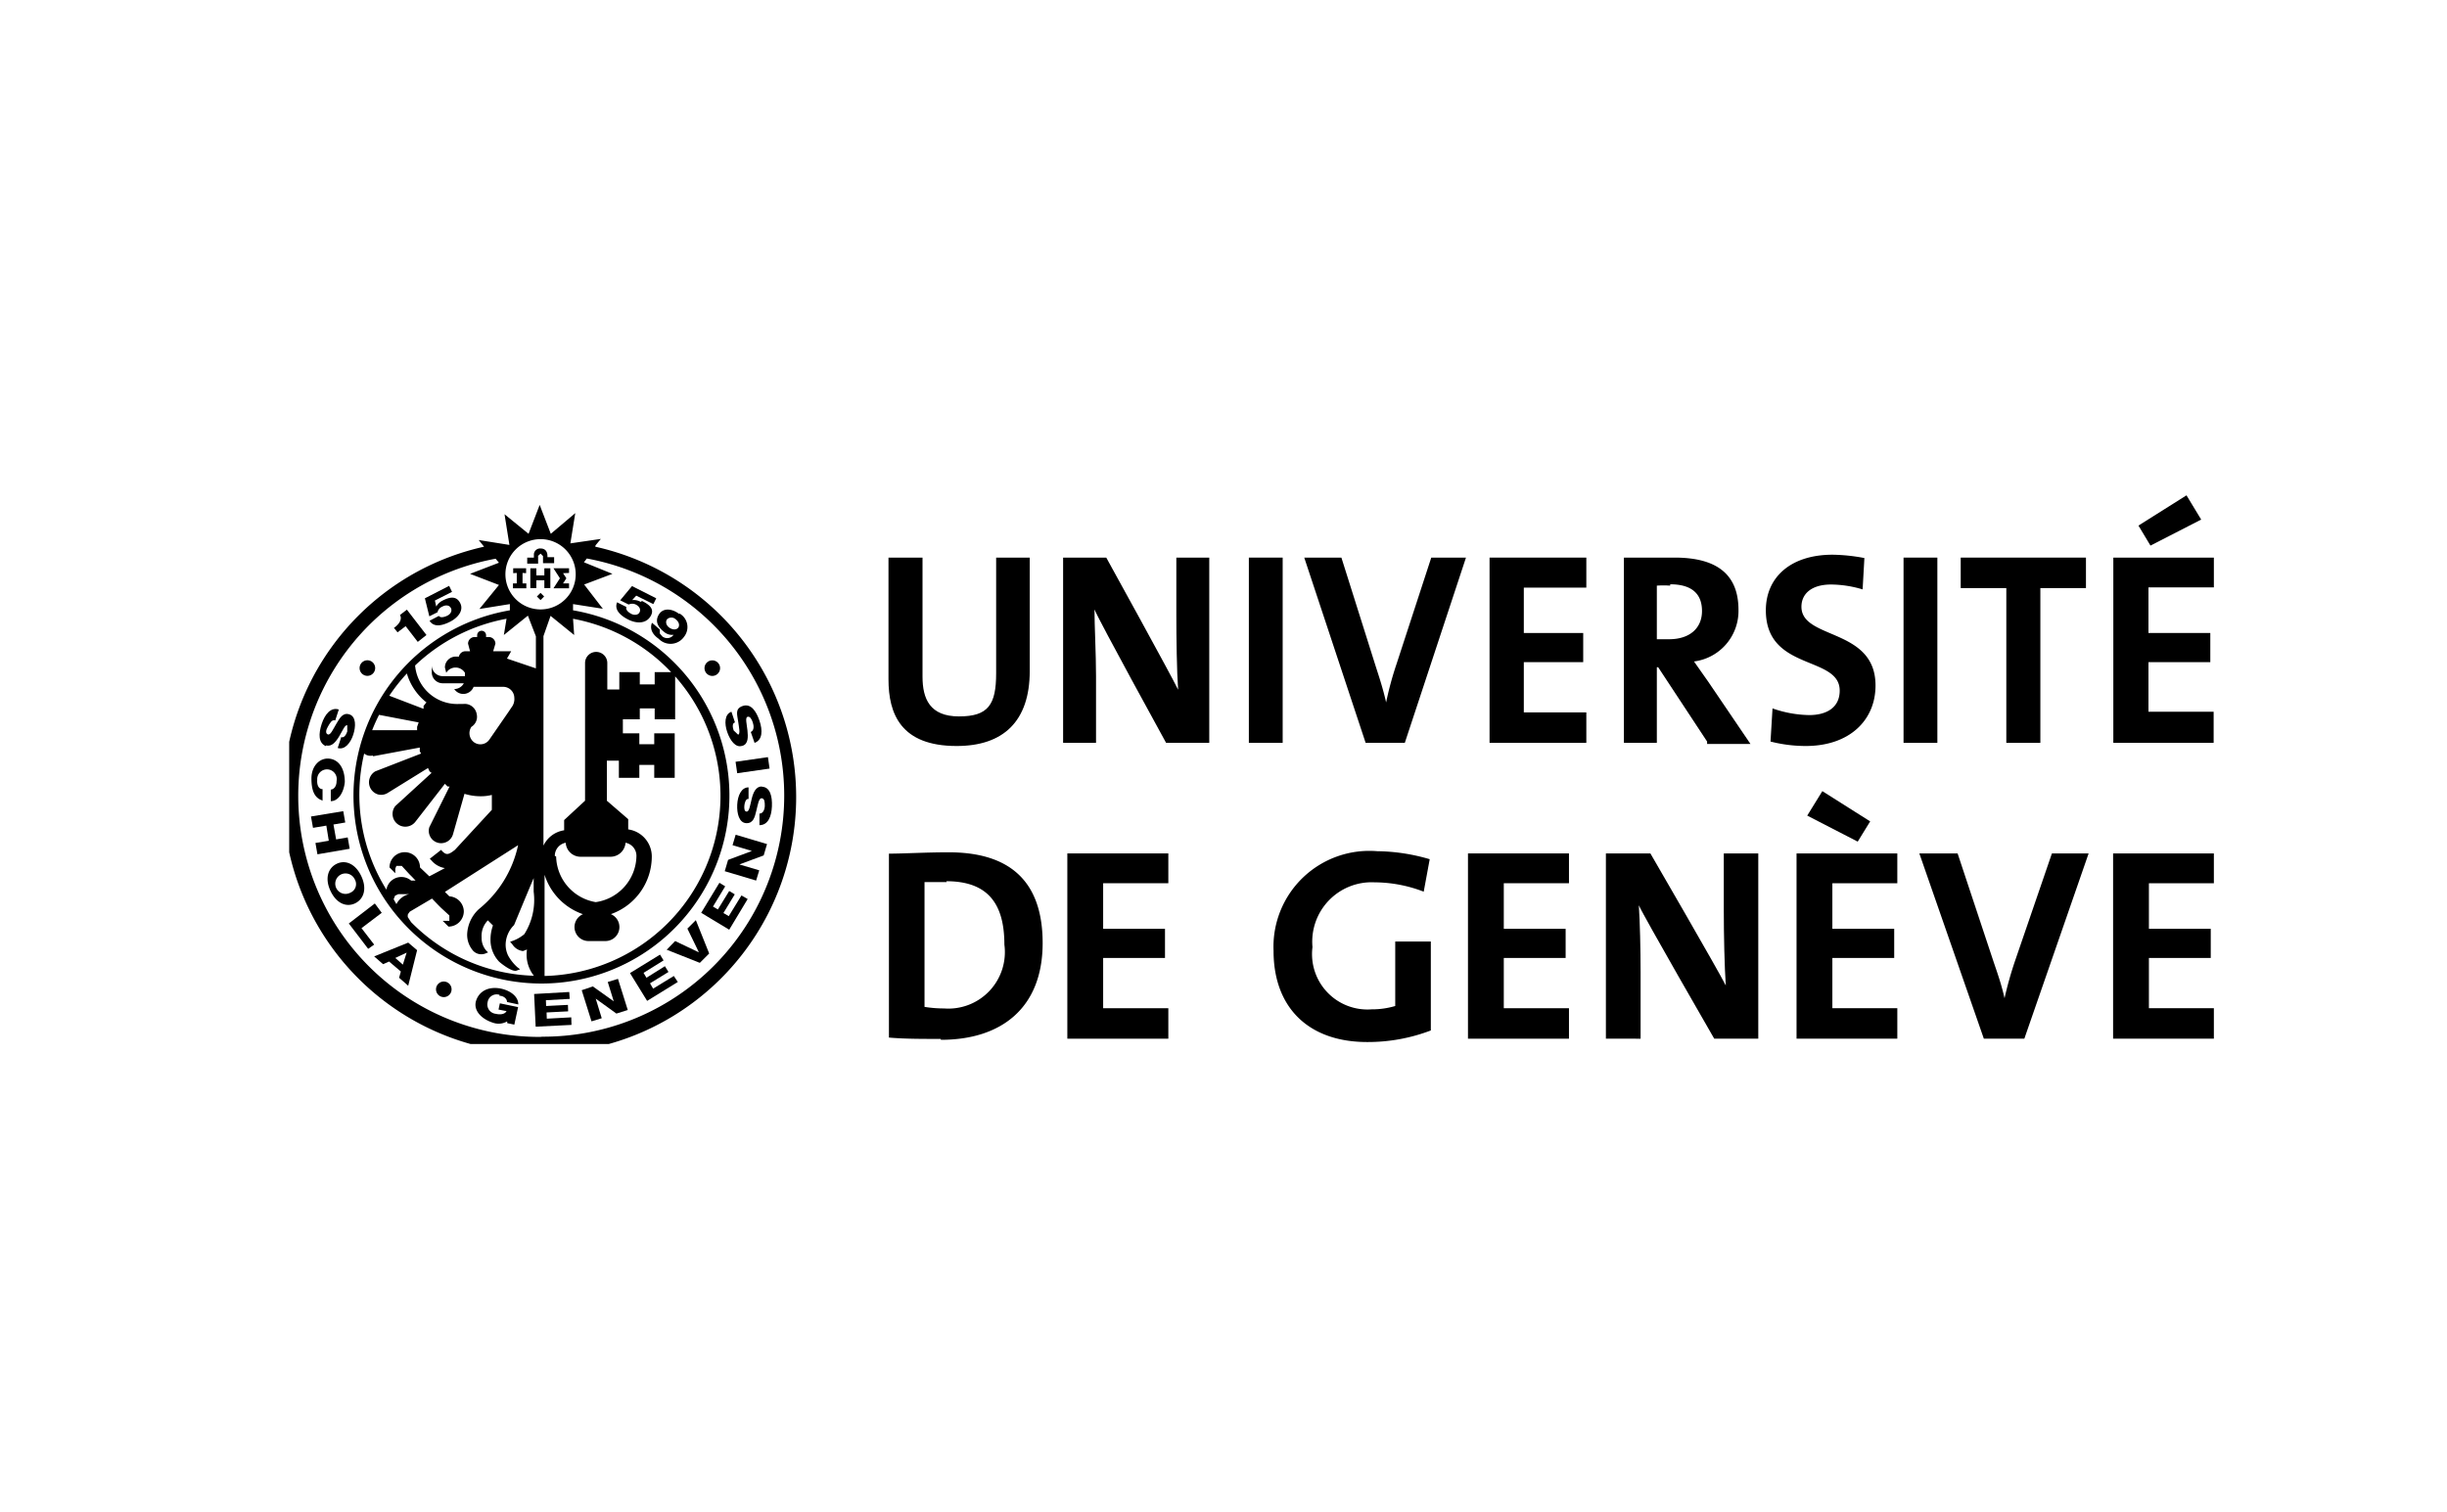 <svg id="Layer_1" data-name="Layer 1" xmlns="http://www.w3.org/2000/svg" xmlns:xlink="http://www.w3.org/1999/xlink" viewBox="0 0 110 68"><defs><style>.cls-1,.cls-3{fill:none;}.cls-2{clip-path:url(#clip-path);}.cls-3{stroke:#bbb;}.cls-4{clip-path:url(#clip-path-2);}.cls-5{isolation:isolate;}.cls-6{clip-path:url(#clip-path-3);}</style><clipPath id="clip-path"><rect class="cls-1" x="-1108.06" y="109.5" width="1920" height="1747"/></clipPath><clipPath id="clip-path-2"><rect class="cls-1" x="12.74" y="22.27" width="86.78" height="25.04"/></clipPath><clipPath id="clip-path-3"><rect class="cls-1" x="13" y="21.94" width="87" height="25"/></clipPath></defs><title>uni_geneve</title><g class="cls-2"><rect class="cls-3" x="-614.56" y="-480" width="1366" height="2336"/></g><g class="cls-4"><g class="cls-5"><g class="cls-6"><path d="M18.24,28.16l.54.7.39-.31-.88-1.14-.31.24c.12.19-.05.43-.27.58l.16.2.37-.28"/></g></g><g class="cls-5"><g class="cls-6"><path d="M19.67,27.51a.37.37,0,0,1,.22-.24c.17-.09.32-.05.38.07s0,.27-.18.35-.31.08-.36,0l-.42.22c.18.29.53.24.91.05s.63-.52.47-.84-.44-.3-.79-.12a.67.67,0,0,0-.29.27h0L19.55,27l.77-.39-.13-.27-1.09.56.2.81.38-.19"/></g></g><g class="cls-5"><g class="cls-6"><path d="M28.8,27.06a.63.63,0,0,0-.38-.08h0l.18-.2.77.38.13-.26-1.09-.55-.53.64.38.19a.37.37,0,0,1,.32,0c.18.09.23.23.17.35s-.23.15-.39.06-.24-.2-.2-.3l-.42-.21c-.13.32.12.58.49.77s.79.2,1-.12,0-.53-.37-.71"/></g></g><g class="cls-5"><g class="cls-6"><path d="M30.49,28.22c-.08.1-.24.11-.4,0s-.18-.28-.1-.38a.28.28,0,0,1,.38,0c.16.12.19.28.12.38m.05-.61c-.32-.25-.72-.29-.91,0s-.09.55.21.79a.55.55,0,0,0,.44.14h0a.35.35,0,0,1-.51.07l-.11-.13V28.3L29.31,28c-.11.25,0,.51.3.72a.74.74,0,0,0,1.14-.09.7.7,0,0,0-.21-1.05"/></g></g><g class="cls-5"><g class="cls-6"><path d="M14.66,33.51c.25.08.44-.16.59-.41s.26-.53.36-.49l0,.28c-.05.15-.15.3-.27.25l-.16.49c.32.1.58-.23.7-.6s.13-.81-.17-.91-.44.17-.59.42-.26.52-.38.48-.09-.2,0-.35.17-.33.33-.28l.16-.49c-.36-.12-.63.22-.77.65s-.16.86.2,1"/></g></g><g class="cls-5"><g class="cls-6"><path d="M14.5,36l0-.52c-.17,0-.26-.18-.24-.42a.44.44,0,1,1,.87.06c0,.22-.11.37-.26.38l0,.52c.36,0,.59-.43.63-.86,0-.6-.26-1-.69-1.05S14,34.43,14,35s.15.9.53,1"/></g></g><g class="cls-5"><g class="cls-6"><polygon points="15.63 37.65 15.11 37.74 14.99 37.07 15.52 36.98 15.43 36.47 13.98 36.71 14.07 37.22 14.67 37.12 14.78 37.8 14.18 37.9 14.27 38.41 15.72 38.16 15.63 37.65"/></g></g><g class="cls-5"><g class="cls-6"><path d="M15.74,40.14a.46.46,0,1,1,.21-.6.42.42,0,0,1-.21.6m.51-.73c-.26-.57-.71-.76-1.1-.58s-.56.64-.3,1.21.71.76,1.1.58.56-.64.3-1.21"/></g></g><g class="cls-5"><g class="cls-6"><polygon points="17.16 41.04 16.85 40.62 15.68 41.52 16.55 42.66 16.82 42.47 16.25 41.73 17.16 41.04"/></g></g><g class="cls-5"><g class="cls-6"><path d="M18.11,43.37l-.34-.3.51-.24h0ZM16.82,43l.4.35.27-.12.53.45-.08.28.41.36.4-1.6-.4-.34Z"/></g></g><g class="cls-5"><g class="cls-6"><path d="M22.45,44.77c.2,0,.35.15.34.28l.51.11c0-.37-.37-.62-.77-.71-.59-.12-1,.13-1.13.55s.23.83.82,1a.76.76,0,0,0,.58-.08V46l.32.07.17-.79-.82-.17-.06.28.36.07c-.06.12-.24.18-.49.12a.42.42,0,0,1-.36-.52.41.41,0,0,1,.54-.33"/></g></g><g class="cls-5"><g class="cls-6"><polygon points="24.58 45.8 24.57 45.52 25.54 45.47 25.53 45.18 24.55 45.23 24.54 44.97 25.61 44.91 25.59 44.6 24.01 44.69 24.08 46.16 25.69 46.08 25.68 45.74 24.58 45.8"/></g></g><g class="cls-5"><g class="cls-6"><polygon points="27.32 44.15 27.59 45.02 27.59 45.02 26.65 44.35 26.15 44.52 26.59 45.92 27.05 45.78 26.78 44.9 26.78 44.9 27.71 45.57 28.22 45.41 27.78 44.01 27.32 44.15"/></g></g><g class="cls-5"><g class="cls-6"><polygon points="29.36 44.45 29.22 44.21 30.05 43.7 29.89 43.44 29.06 43.96 28.93 43.74 29.83 43.18 29.67 42.92 28.32 43.75 29.09 45 30.47 44.15 30.29 43.88 29.36 44.45"/></g></g><g class="cls-5"><g class="cls-6"><polygon points="30.9 41.75 31.41 42.8 31.4 42.81 30.35 42.31 29.97 42.7 31.46 43.29 31.88 42.87 31.28 41.37 30.9 41.75"/></g></g><g class="cls-5"><g class="cls-6"><polygon points="32.76 41.19 32.52 41.05 33.03 40.21 32.78 40.06 32.27 40.89 32.05 40.76 32.6 39.85 32.34 39.69 31.52 41.04 32.78 41.8 33.61 40.42 33.33 40.26 32.76 41.19"/></g></g><g class="cls-5"><g class="cls-6"><polygon points="32.93 38 33.8 38.26 33.8 38.26 32.73 38.66 32.58 39.17 33.99 39.59 34.13 39.13 33.25 38.87 33.25 38.86 34.33 38.46 34.48 37.95 33.07 37.53 32.93 38"/></g></g><g class="cls-5"><g class="cls-6"><path d="M34.24,35.36c-.26,0-.38.27-.45.56s-.11.57-.22.57-.12-.14-.11-.26.06-.33.19-.31l0-.52c-.33,0-.49.38-.51.78s.09.82.41.83.38-.28.45-.56.11-.57.24-.56.14.17.14.33-.07.36-.24.36l0,.52c.38,0,.54-.38.56-.84s-.08-.87-.45-.89"/></g></g></g><rect x="33.1" y="34.14" width="1.47" height="0.52" transform="translate(-4.55 5.16) rotate(-8.17)"/><g class="cls-4"><g class="cls-5"><g class="cls-6"><path d="M33.38,33.53c.26-.08.25-.4.22-.69s-.11-.57,0-.61.19.1.24.25.07.36-.09.43l.17.49c.36-.13.37-.56.22-1s-.39-.78-.75-.66-.25.39-.21.68.11.58,0,.61l-.2-.19c-.05-.15-.07-.33.06-.36L32.88,32c-.31.11-.32.53-.19.91s.38.73.68.62"/></g></g><g class="cls-5"><g class="cls-6"><path d="M19.67,44.27a.35.35,0,1,0,.49-.07.35.35,0,0,0-.49.07"/></g></g><g class="cls-5"><g class="cls-6"><path d="M16.8,30.24a.35.35,0,1,0-.49.08.35.35,0,0,0,.49-.08"/></g></g><g class="cls-5"><g class="cls-6"><path d="M31.74,29.83a.35.35,0,1,0,.49-.07.35.35,0,0,0-.49.07"/></g></g><g class="cls-5"><g class="cls-6"><polygon points="25.17 26 24.88 26.45 25.58 26.45 25.58 26.23 25.31 26.23 25.46 26 25.31 25.77 25.58 25.76 25.58 25.55 24.88 25.55 25.17 26"/></g></g><g class="cls-5"><g class="cls-6"><polygon points="23.66 26.23 23.49 26.23 23.49 25.76 23.65 25.77 23.65 25.55 23.07 25.55 23.07 25.77 23.23 25.76 23.23 26.23 23.06 26.23 23.06 26.45 23.66 26.45 23.66 26.23"/></g></g><g class="cls-5"><g class="cls-6"><polygon points="24.47 25.87 24.11 25.87 24.11 25.55 23.84 25.55 23.84 26.44 24.11 26.44 24.11 26.09 24.47 26.09 24.47 26.44 24.74 26.44 24.74 25.55 24.47 25.55 24.47 25.87"/></g></g><g class="cls-5"><g class="cls-6"><path d="M24.18,25l.12-.11.11.11v.32h.5v-.27h-.3V25c0-.19-.09-.34-.31-.34a.28.28,0,0,0-.3.25v.16h-.3v.27h.49V25"/></g></g></g><rect x="24.18" y="26.7" width="0.23" height="0.23" transform="translate(-11.85 25.2) rotate(-45.26)"/><g class="cls-4"><g class="cls-5"><g class="cls-6"><path d="M24.28,46.62a10.84,10.84,0,0,1-2-21.5l.15.18-1.3.5,1.3.5-.88,1.08,1.37-.22,0,.28a8.45,8.45,0,1,0,2.84,0l0-.28,1.34.21-.84-1.09,1.27-.48-1.28-.52.13-.17a10.84,10.84,0,0,1-2,21.5m-1.59-17,.19-.33h-.81l.1-.34a.3.3,0,0,0-.3-.3l-.12,0v-.08a.2.2,0,1,0-.4,0v.08l-.11,0a.3.3,0,0,0-.3.3l.09.34h-.21a.3.3,0,0,0-.29.24l-.14,0a.49.49,0,0,0-.49.49l.06.24a.49.49,0,0,1,.84,0l0,0,0,.15h-1a.49.49,0,0,1-.49-.49v.32a.49.49,0,0,0,.49.49h.95a.49.49,0,0,1-.43.26h0a.49.49,0,0,0,.41.22.5.5,0,0,0,.46-.32h1.34a.5.5,0,0,1,.49.49.61.61,0,0,1-.13.44l-.12.18L22,33.25a.49.49,0,0,1-.68.13.51.51,0,0,1-.13-.7.53.53,0,0,0,.24-.57.55.55,0,0,0-.6-.46h-.17a1.9,1.9,0,0,1-2-1.73,8.07,8.07,0,0,1,4.11-2.1l-.12.73,1.08-.87.36.93v1.44ZM18.34,41.1l.08-.11,1-.59.29.3h0l.07.07.05.05h0l.37.34v.24l-.12,0H19.9l.26.26h0a.69.69,0,0,0,.69-.68.69.69,0,0,0-.65-.68L20,40.1,23.29,38a5.06,5.06,0,0,1-1.77,2.88A1.63,1.63,0,0,0,21,42a1.09,1.09,0,0,0,.28.76.51.51,0,0,0,.54.11l.12-.05-.09-.09a.86.86,0,0,1-.2-.58,1,1,0,0,1,.28-.77l.23.23a1.83,1.83,0,0,0-.11.62,1.42,1.42,0,0,0,.38,1c.05.05.57.48.79.41l.16-.06-.13-.1a2,2,0,0,1-.41-.52,1.13,1.13,0,0,1-.11-.49,1.26,1.26,0,0,1,.38-.88s.59-1.43.88-2.11v.13c0,.16,0,.32,0,.48A2.88,2.88,0,0,1,23.57,42a1.74,1.74,0,0,1-.64.34l.11.13a.65.65,0,0,0,.47.29l.18-.07A1.53,1.53,0,0,0,24,43.87a8.08,8.08,0,0,1-5.52-2.41l-.15-.23,0-.09v0m-.63-.72.06-.15.15-.07h.49a.85.85,0,0,0-.58.45l-.13-.23ZM16.78,34l2.09-.39,0,.17.06.1-2.06.8A.57.57,0,0,0,17,35.72a.56.56,0,0,0,.43-.07l1.81-1.12.07.15.09.07-1.63,1.49a.57.57,0,1,0,.9.71L20,35.24l.12.12.09,0h0l-.91,1.83a.55.55,0,1,0,1.06.33l.52-1.83a2.45,2.45,0,0,0,.71.11,2,2,0,0,0,.52-.06c0,.33,0,.64,0,.67l-1.66,1.8c-.29.23-.39.24-.57.06l-.05-.06-.51.4.07.07a1,1,0,0,0,.61.35l-.7.37L18.88,39a.68.68,0,0,0-1.37,0v0l.26.26v-.21l.05-.12h.24l.34.37h0l.06.06.07.07h0l.15.16h-.2a.68.68,0,0,0-1.11.41,8.08,8.08,0,0,1-1-6.12.45.45,0,0,0,.38.09m.75-2.69a7.93,7.93,0,0,1,.79-1,2.57,2.57,0,0,0,.88,1.3l-.13.16,0,.13Zm1.32,1.2-.07.2,0,.15H16.73a7.5,7.5,0,0,1,.31-.69Zm6.12,6a.6.6,0,0,1,.49-.59.67.67,0,0,0,.67.63h1.35a.68.68,0,0,0,.67-.63.6.6,0,0,1,.49.59,2.13,2.13,0,0,1-1.83,2.08A2.13,2.13,0,0,1,25,38.51m1.21,2.59a.63.63,0,0,0,.23,1.21h.79a.63.63,0,0,0,.23-1.21,2.75,2.75,0,0,0,1.84-2.6,1.23,1.23,0,0,0-1.06-1.21v-.46L27.28,36v-1.8h.54v.77h.92v-.58h.67v.58h.92v-2h-.92v.49h-.67v-.49H28v-.63h.76v-.49h.67v.49h.92V30.41a8.1,8.1,0,0,1-5.87,13.47V39.33a2.75,2.75,0,0,0,1.72,1.77m-.44-13.28a8.09,8.09,0,0,1,4.41,2.4h-.74v.55h-.67v-.55h-.92V31h-.54V29.81a.48.48,0,0,0-1,0V36l-.94.87v.46a1.23,1.23,0,0,0-.93.69V28.6l.32-.91,1.06.86Zm-1.46-3.58a1.58,1.58,0,1,1-1.58,1.58,1.58,1.58,0,0,1,1.58-1.58m2.47.28.24-.29-1.37.2.22-1.36L24.76,24l-.5-1.3-.5,1.3-1.08-.88.22,1.38-1.38-.22.24.3a11.53,11.53,0,1,0,5,0"/></g></g><g class="cls-5"><g class="cls-6"><path d="M43,33.54c-2.5,0-3.06-1.44-3.06-3V25.07h1.53v5.35c0,1,.33,1.79,1.64,1.79s1.67-.52,1.67-1.94v-5.2h1.51v5.1c0,2.27-1.2,3.37-3.28,3.37"/></g></g><g class="cls-5"><g class="cls-6"><path d="M52.42,33.4s-3-5.46-3.22-6c0,.72.07,2,.07,3v3H47.79V25.07h1.94s2.93,5.31,3.23,5.94c-.06-.84-.08-2.32-.08-3.35V25.07h1.48V33.4H52.42"/></g></g><g class="cls-5"><g class="cls-6"><rect x="56.14" y="25.07" width="1.52" height="8.33"/></g></g><g class="cls-5"><g class="cls-6"><path d="M63.15,33.4H61.39l-2.76-8.33H60.3l1.54,4.88c.15.47.33,1,.47,1.63h0a14.82,14.82,0,0,1,.47-1.73l1.56-4.78h1.56L63.15,33.4"/></g></g><g class="cls-5"><g class="cls-6"><polygon points="66.96 33.4 66.96 25.07 71.31 25.07 71.31 26.42 68.5 26.42 68.5 28.46 71.17 28.46 71.17 29.77 68.5 29.77 68.5 32.03 71.31 32.03 71.31 33.4 66.96 33.4"/></g></g><g class="cls-5"><g class="cls-6"><path d="M75.08,26.33a4.54,4.54,0,0,0-.6,0v2.41c.11,0,.32,0,.55,0,.92,0,1.48-.49,1.48-1.27s-.47-1.2-1.43-1.2m1.66,7.07L74.54,30h-.06V33.4H73V25.07c.62,0,1.36,0,2.28,0,1.75,0,2.87.64,2.87,2.35a2.29,2.29,0,0,1-2,2.32l.64.91,1.9,2.8H76.74"/></g></g><g class="cls-5"><g class="cls-6"><path d="M81.21,33.54a6.42,6.42,0,0,1-1.62-.2l.09-1.49a5.19,5.19,0,0,0,1.65.3c.77,0,1.37-.33,1.37-1.1,0-1.59-3.32-.86-3.32-3.61,0-1.48,1.11-2.5,3-2.5a8.13,8.13,0,0,1,1.43.15l-.08,1.41a5,5,0,0,0-1.42-.22c-.88,0-1.33.42-1.33,1,0,1.49,3.33.94,3.33,3.54,0,1.57-1.18,2.72-3.13,2.72"/></g></g><g class="cls-5"><g class="cls-6"><rect x="85.57" y="25.07" width="1.52" height="8.33"/></g></g><g class="cls-5"><g class="cls-6"><polygon points="91.72 26.44 91.72 33.4 90.19 33.4 90.19 26.44 88.14 26.44 88.14 25.07 93.77 25.07 93.77 26.44 91.72 26.44"/></g></g><g class="cls-5"><g class="cls-6"><path d="M96.67,24.53l-.54-.9,2.16-1.36.66,1.09ZM95,33.4V25.07h4.53v1.34H96.58v2.05h2.78v1.31H96.58V32h2.93V33.4Z"/></g></g><g class="cls-5"><g class="cls-6"><path d="M42.56,39.66c-.37,0-.72,0-1,0v5.61a5.58,5.58,0,0,0,.88.07,2.54,2.54,0,0,0,2.71-2.87c0-1.79-.7-2.85-2.61-2.85m-.26,7.09c-.87,0-1.62,0-2.32-.06V38.38c.65,0,1.66-.06,2.69-.06,2.58,0,4.22,1.15,4.22,4.08S45,46.75,42.3,46.75"/></g></g><g class="cls-5"><g class="cls-6"><polygon points="47.98 46.7 47.98 38.37 52.52 38.37 52.52 39.71 49.59 39.71 49.59 41.76 52.37 41.76 52.37 43.07 49.59 43.07 49.59 45.33 52.52 45.33 52.52 46.7 47.98 46.7"/></g></g><g class="cls-5"><g class="cls-6"><path d="M64,40.09a6.19,6.19,0,0,0-2.21-.42A2.67,2.67,0,0,0,59,42.58a2.49,2.49,0,0,0,2.66,2.8,3.66,3.66,0,0,0,1.06-.15v-2.9h1.6v4a7.94,7.94,0,0,1-2.86.52c-2.64,0-4.21-1.55-4.21-4.1a4.31,4.31,0,0,1,4.66-4.48,8.64,8.64,0,0,1,2.36.36L64,40.09"/></g></g><g class="cls-5"><g class="cls-6"><polygon points="65.99 46.7 65.99 38.37 70.53 38.37 70.53 39.71 67.6 39.71 67.6 41.76 70.38 41.76 70.38 43.07 67.6 43.07 67.6 45.33 70.53 45.33 70.53 46.7 65.99 46.7"/></g></g><g class="cls-5"><g class="cls-6"><path d="M77.06,46.7s-3.15-5.46-3.39-6c.05.72.08,2,.08,3v3H72.19V38.37h2s3.08,5.31,3.39,5.94c-.06-.84-.09-2.32-.09-3.35V38.37h1.55V46.7h-2"/></g></g><g class="cls-5"><g class="cls-6"><path d="M83.51,37.84l-2.27-1.17.68-1.1,2.15,1.36ZM80.76,46.7V38.37h4.53v1.34H82.37v2.05h2.78v1.31H82.37v2.26h2.92V46.7Z"/></g></g><g class="cls-5"><g class="cls-6"><path d="M91,46.7H89.18l-2.9-8.33H88l1.62,4.88c.16.47.35,1,.49,1.63h0a16.28,16.28,0,0,1,.49-1.73l1.64-4.78h1.65L91,46.7"/></g></g><g class="cls-5"><g class="cls-6"><polygon points="94.99 46.7 94.99 38.37 99.53 38.37 99.53 39.71 96.6 39.71 96.6 41.76 99.38 41.76 99.38 43.07 96.6 43.07 96.6 45.33 99.53 45.33 99.53 46.7 94.99 46.7"/></g></g></g></svg>